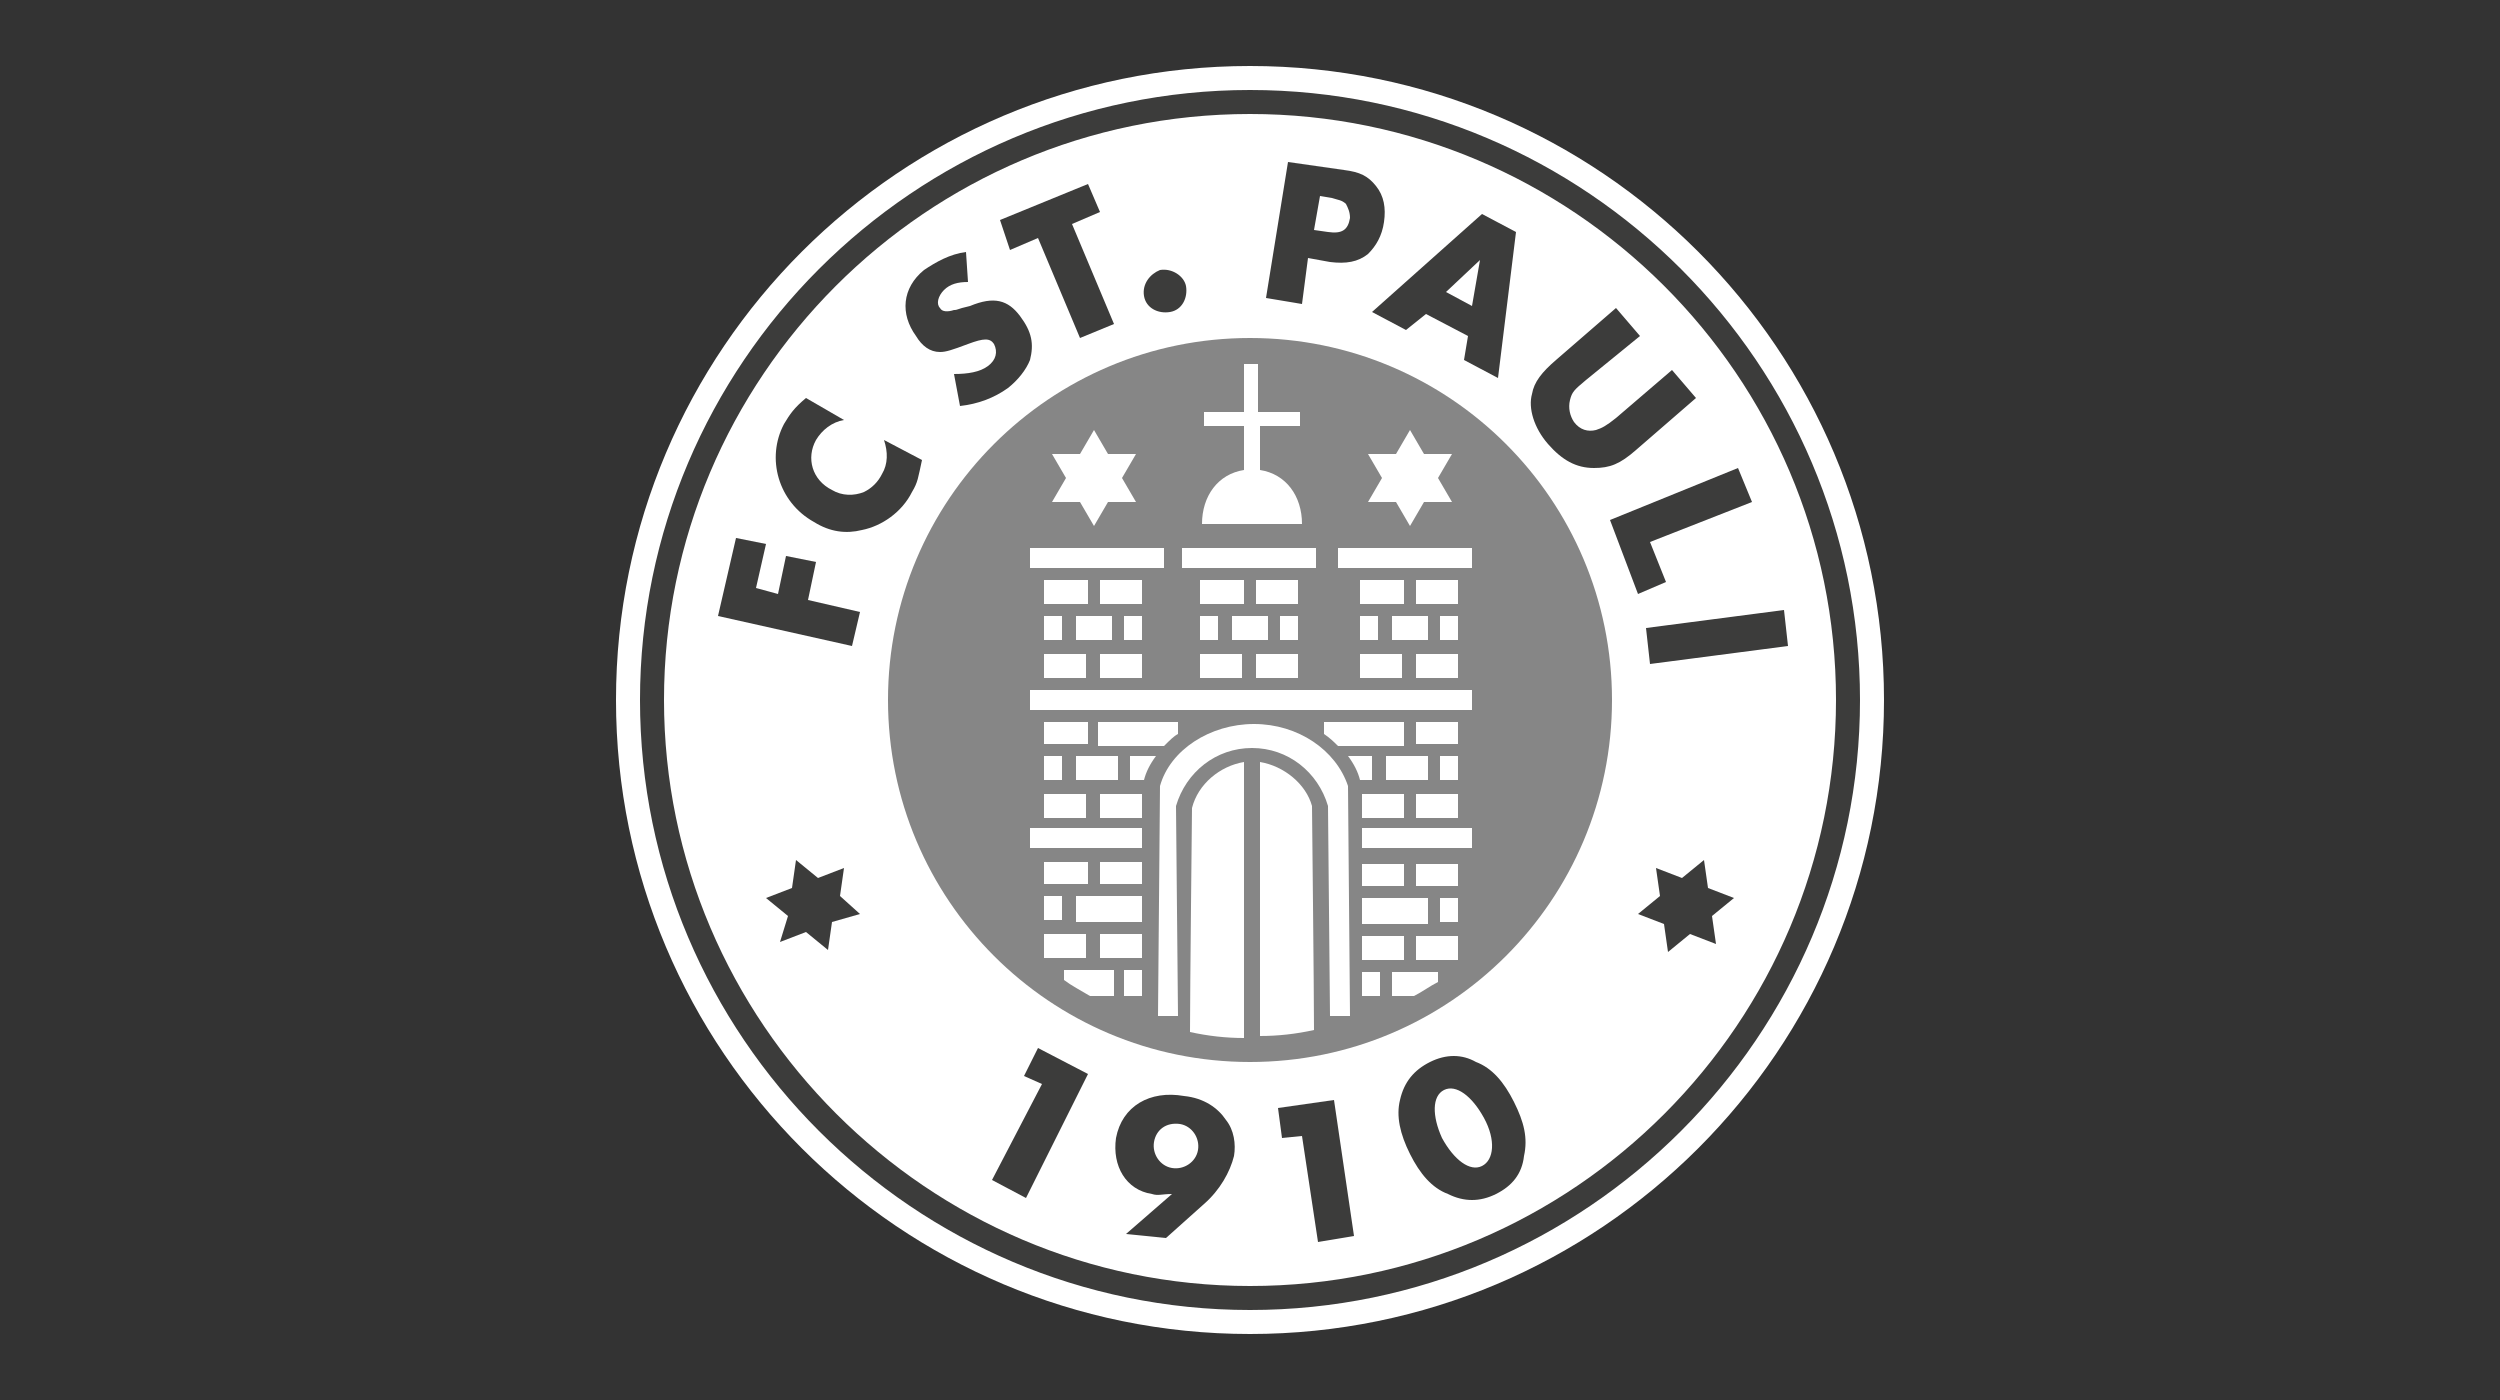 <?xml version="1.0" encoding="utf-8"?>
<!-- Generator: Adobe Illustrator 21.1.0, SVG Export Plug-In . SVG Version: 6.00 Build 0)  -->
<svg version="1.1" id="Ebene_1" xmlns="http://www.w3.org/2000/svg" xmlns:xlink="http://www.w3.org/1999/xlink" x="0px" y="0px"
	 viewBox="0 0 125 70" style="enable-background:new 0 0 125 70;" xml:space="preserve">
<rect x="0" y="0" width="125" height="70" fill="#333333" stroke="none"/>
<style type="text/css">
	.st0{fill:#333333;}
	.st1{fill:#3C3C3B;}
	.st2{clip-path:url(#SVGID_2_);fill:#3C3C3B;}
	.st3{clip-path:url(#SVGID_4_);fill:#3C3C3B;}
	.st4{clip-path:url(#SVGID_6_);fill:#3C3C3B;}
	.st5{clip-path:url(#SVGID_8_);fill:#3C3C3B;}
	.st6{fill-rule:evenodd;clip-rule:evenodd;fill:#3C3C3B;}
	.st7{clip-path:url(#SVGID_10_);fill:#3C3C3B;}
	.st8{clip-path:url(#SVGID_12_);fill:#3C3C3B;}
	.st9{clip-path:url(#SVGID_14_);fill:#3C3C3B;}
	.st10{clip-path:url(#SVGID_14_);fill:none;stroke:#FFFFFF;stroke-width:0.859;stroke-miterlimit:2.613;}
	.st11{clip-path:url(#SVGID_16_);fill:#3C3C3B;}
	.st12{clip-path:url(#SVGID_18_);fill:#3C3C3B;}
	.st13{clip-path:url(#SVGID_20_);fill:#3C3C3B;}
	.st14{fill:#FFFFFF;}
	.st15{clip-path:url(#SVGID_22_);fill:#FFFFFF;}
	.st16{fill:#878787;}
	.st17{fill:#3D3D3B;}
	.st18{clip-path:url(#SVGID_24_);fill:#FFFFFF;}
	.st19{clip-path:url(#SVGID_26_);fill:#3C3C3B;}
	.st20{clip-path:url(#SVGID_28_);fill:#575756;}
	.st21{clip-path:url(#SVGID_28_);fill:#FFFFFF;}
	.st22{clip-path:url(#SVGID_30_);fill:#3C3C3B;}
	.st23{clip-path:url(#SVGID_32_);fill:#3C3C3B;}
	.st24{clip-path:url(#SVGID_34_);fill:#3C3C3B;}
	.st25{clip-path:url(#SVGID_36_);fill:#3C3C3B;}
	.st26{clip-path:url(#SVGID_38_);fill:#3C3C3B;}
	.st27{clip-path:url(#SVGID_40_);fill:#3C3C3B;}
	.st28{clip-path:url(#SVGID_42_);fill:#3C3C3B;}
	.st29{clip-path:url(#SVGID_44_);fill:#3C3C3B;}
	.st30{clip-path:url(#SVGID_46_);fill:#3C3C3B;}
	.st31{clip-path:url(#SVGID_48_);fill:#3C3C3B;}
	.st32{clip-path:url(#SVGID_50_);fill:#3C3C3B;}
	.st33{clip-path:url(#SVGID_52_);fill:#3C3C3B;}
	.st34{fill:#D9D9D9;}
	.st35{fill:#868686;}
	.st36{fill:#575756;}
	.st37{fill:#3D3A3A;}
	.st38{fill-rule:evenodd;clip-rule:evenodd;fill:#C6C6C5;}
	.st39{fill:#B1B1B1;}
	.st40{fill:#6F6F6E;}
	.st41{fill:none;stroke:#FFFFFF;}
	.st42{fill:#1A1A1A;}
	.st43{fill:#CCCCCC;}
	.st44{fill:#DADADA;}
	.st45{fill:none;}
	.st46{fill:#FFFFFF;stroke:#000000;stroke-miterlimit:10;}
	.st47{fill-rule:evenodd;clip-rule:evenodd;fill:#868686;}
</style>
<g>
	<path class="st14" d="M30.8,35c0,17.5,14.2,31.7,31.7,31.7C80,66.7,94.2,52.5,94.2,35C94.2,17.5,80,3.3,62.5,3.3
		C45,3.3,30.8,17.5,30.8,35z"/>
	<circle class="st35" cx="62.5" cy="35" r="18.1"/>
	<path class="st1" d="M32,35c0,16.8,13.7,30.5,30.5,30.5C79.3,65.5,93,51.8,93,35C93,18.2,79.3,4.5,62.5,4.5C45.7,4.5,32,18.2,32,35
		z M33.2,35c0-16.1,13.1-29.3,29.3-29.3c16.1,0,29.3,13.1,29.3,29.3c0,16.1-13.1,29.3-29.3,29.3C46.4,64.3,33.2,51.1,33.2,35z"/>
	<g>
		<path class="st1" d="M43,45.7L42,44.8l0.2-1.4l-1.3,0.5l-1.1-0.9l-0.2,1.4l-1.3,0.5l1.1,0.9L39,47.1l1.3-0.5l1.1,0.9l0.2-1.4
			L43,45.7L43,45.7z"/>
		<path class="st1" d="M81.9,45.7l1.3,0.5l0.2,1.4l1.1-0.9l1.3,0.5l-0.2-1.4l1.1-0.9l-1.3-0.5l-0.2-1.4l-1.1,0.9l-1.3-0.5l0.2,1.4
			L81.9,45.7L81.9,45.7z"/>
		<g>
			<path class="st1" d="M37.8,29.4l1.1,0.3l0.4-1.9l1.5,0.3L40.4,30l2.6,0.6l-0.4,1.7l-6.7-1.5l0.9-3.9l1.5,0.3L37.8,29.4z"/>
			<path class="st1" d="M42.2,21c-0.6,0.1-1.1,0.5-1.4,1c-0.5,0.9-0.2,2,0.8,2.5c0.5,0.3,1.1,0.3,1.6,0.1c0.4-0.2,0.7-0.5,0.9-0.9
				c0.3-0.5,0.3-1.1,0.1-1.7l1.9,1c-0.2,0.9-0.2,1.1-0.5,1.6c-0.5,1-1.5,1.7-2.5,1.9c-0.8,0.2-1.6,0.1-2.4-0.4
				c-1.8-1-2.4-3.2-1.5-4.9c0.3-0.5,0.5-0.8,1.1-1.3L42.2,21z"/>
			<path class="st1" d="M48.4,14.1c-0.5,0-0.9,0.1-1.2,0.4c-0.3,0.3-0.4,0.7-0.2,0.9c0.1,0.2,0.4,0.2,0.7,0.1c0.1,0,0.1,0,0.4-0.1
				l0.4-0.1c1.2-0.5,1.9-0.3,2.5,0.5c0.6,0.8,0.7,1.4,0.5,2.2c-0.2,0.5-0.6,1-1.1,1.4c-0.7,0.5-1.5,0.8-2.4,0.9l-0.3-1.6
				c0.7,0,1.3-0.1,1.7-0.4c0.4-0.3,0.5-0.7,0.3-1.1c-0.2-0.3-0.5-0.3-1.3,0c-0.8,0.3-1.1,0.4-1.4,0.4c-0.5,0-0.9-0.3-1.2-0.8
				c-0.8-1.1-0.7-2.4,0.4-3.3c0.6-0.4,1.3-0.8,2.1-0.9L48.4,14.1z"/>
			<path class="st1" d="M55.7,16.2L54,16.9l-2.1-5l-1.4,0.6L50,11l4.4-1.8l0.6,1.4l-1.4,0.6L55.7,16.2z"/>
			<path class="st1" d="M59.3,14.3c0.1,0.6-0.2,1.2-0.8,1.3c-0.6,0.1-1.2-0.2-1.3-0.8c-0.1-0.6,0.3-1.1,0.8-1.3
				C58.6,13.4,59.2,13.8,59.3,14.3z"/>
			<path class="st1" d="M65.7,11.5l0.3-1.7l0.6,0.1c0.3,0.1,0.5,0.1,0.7,0.3c0.1,0.2,0.2,0.4,0.2,0.7c-0.1,0.6-0.4,0.8-1.1,0.7
				L65.7,11.5z M65.4,12.9l1.1,0.2c0.8,0.1,1.4,0,1.9-0.4c0.4-0.4,0.7-0.9,0.8-1.6c0.1-0.7,0-1.3-0.4-1.8c-0.4-0.5-0.8-0.7-1.6-0.8
				l-2.8-0.4l-1.1,6.8l1.8,0.3L65.4,12.9z"/>
			<path class="st1" d="M73.6,15.3l-1.3-0.7L74,13L73.6,15.3z M73.4,16.8L73.2,18l1.7,0.9l0.9-7.3l-1.7-0.9l-5.5,4.9l1.7,0.9l1-0.8
				L73.4,16.8z"/>
			<path class="st1" d="M79.3,19c-0.6,0.5-0.7,0.6-0.8,1c-0.1,0.4,0,0.8,0.2,1.1c0.3,0.4,0.7,0.5,1.1,0.4c0.3-0.1,0.5-0.2,1-0.6
				l2.8-2.4l1.2,1.4l-3,2.6c-0.8,0.7-1.3,0.9-2.1,0.9c-0.9,0-1.6-0.4-2.3-1.2c-0.7-0.8-1-1.8-0.8-2.5c0.1-0.6,0.5-1.1,1.2-1.7l3-2.6
				l1.2,1.4L79.3,19z"/>
			<path class="st1" d="M82.5,27.1l0.8,2l-1.4,0.6L80.5,26l6.4-2.6l0.7,1.7L82.5,27.1z"/>
			<path class="st1" d="M82.5,33.2l-0.2-1.8l6.9-0.9l0.2,1.8L82.5,33.2z"/>
			<path class="st1" d="M51.2,53.8l0.7-1.4l2.5,1.3l-3.1,6.2L49.6,59l2.5-4.8L51.2,53.8z"/>
			<path class="st1" d="M59,56.2c0.6,0.1,1,0.7,0.9,1.3c-0.1,0.6-0.7,1-1.3,0.9c-0.6-0.1-1-0.7-0.9-1.3C57.8,56.5,58.3,56.1,59,56.2
				z M58.3,61.9l1.9-1.7c0.8-0.7,1.3-1.6,1.5-2.4c0.1-0.6,0-1.3-0.4-1.8c-0.4-0.6-1.1-1.1-2.1-1.2c-1.7-0.3-3.1,0.5-3.4,2.1
				c-0.2,1.4,0.5,2.6,1.8,2.8c0.3,0.1,0.5,0,1,0l-2.3,2L58.3,61.9z"/>
			<path class="st1" d="M64.1,56.9l-0.2-1.5l2.8-0.4l1,6.8l-1.8,0.3l-0.8-5.3L64.1,56.9z"/>
			<path class="st1" d="M72.2,54.5c0.6-0.3,1.4,0.3,2,1.4c0.6,1.1,0.5,2.1-0.1,2.4c-0.6,0.3-1.4-0.3-2-1.4
				C71.6,55.8,71.6,54.8,72.2,54.5z M71.5,53.1c-0.8,0.4-1.3,1-1.5,1.9c-0.2,0.8,0,1.7,0.5,2.7c0.5,1,1.1,1.7,1.9,2
				c0.8,0.4,1.6,0.4,2.4,0c0.8-0.4,1.3-1,1.4-1.9c0.2-0.9,0-1.7-0.5-2.7c-0.5-1-1.1-1.7-1.9-2C73.1,52.7,72.3,52.7,71.5,53.1z"/>
		</g>
	</g>
	<rect x="55" y="39.7" class="st14" width="2.1" height="1.2"/>
	<path class="st14" d="M56.8,25.1l-0.7-1.2l0.7-1.2h-1.4l-0.7-1.2l-0.7,1.2h-1.4l0.7,1.2l-0.7,1.2h1.4l0.7,1.2l0.7-1.2H56.8
		L56.8,25.1z"/>
	<path class="st14" d="M72.6,25.1l-0.7-1.2l0.7-1.2h-1.4l-0.7-1.2l-0.7,1.2h-1.4l0.7,1.2l-0.7,1.2h1.4l0.7,1.2l0.7-1.2H72.6
		L72.6,25.1z"/>
	<polygon class="st14" points="54.4,30.2 52.2,30.2 52.2,29 54.4,29 	"/>
	<polygon class="st14" points="57.1,30.2 55,30.2 55,29 57.1,29 	"/>
	<rect x="52.2" y="32.7" class="st14" width="2.1" height="1.2"/>
	<rect x="55" y="32.7" class="st14" width="2.1" height="1.2"/>
	<polygon class="st14" points="54.4,37.2 52.2,37.2 52.2,36.1 54.4,36.1 	"/>
	<rect x="52.2" y="39.7" class="st14" width="2.1" height="1.2"/>
	<rect x="53.8" y="37.8" class="st14" width="2.1" height="1.2"/>
	<rect x="52.2" y="37.8" class="st14" width="0.9" height="1.2"/>
	<polygon class="st14" points="54.4,44.2 52.2,44.2 52.2,43.1 54.4,43.1 	"/>
	<rect x="52.2" y="46.7" class="st14" width="2.1" height="1.2"/>
	<rect x="52.2" y="44.8" class="st14" width="0.9" height="1.2"/>
	<polygon class="st14" points="70.8,48 72.9,48 72.9,46.8 70.8,46.8 	"/>
	<polygon class="st14" points="70.8,30.2 72.9,30.2 72.9,29 70.8,29 	"/>
	<polygon class="st14" points="68,30.2 70.2,30.2 70.2,29 68,29 	"/>
	<rect x="70.8" y="32.7" class="st14" width="2.1" height="1.2"/>
	<rect x="68" y="32.7" class="st14" width="2.1" height="1.2"/>
	<polygon class="st14" points="70.8,37.2 72.9,37.2 72.9,36.1 70.8,36.1 	"/>
	<rect x="70.8" y="39.7" class="st14" width="2.1" height="1.2"/>
	<rect x="69.3" y="37.8" class="st14" width="2.1" height="1.2"/>
	<rect x="72" y="37.8" class="st14" width="0.9" height="1.2"/>
	<polygon class="st14" points="70.8,44.3 72.9,44.3 72.9,43.2 70.8,43.2 	"/>
	<rect x="72" y="44.9" class="st14" width="0.9" height="1.2"/>
	<polygon class="st14" points="62.2,30.2 60,30.2 60,29 62.2,29 	"/>
	<polygon class="st14" points="64.9,30.2 62.8,30.2 62.8,29 64.9,29 	"/>
	<rect x="60" y="32.7" class="st14" width="2.1" height="1.2"/>
	<rect x="62.8" y="32.7" class="st14" width="2.1" height="1.2"/>
	<rect x="61.6" y="30.8" class="st14" width="1.8" height="1.2"/>
	<rect x="64" y="30.8" class="st14" width="0.9" height="1.2"/>
	<rect x="60" y="30.8" class="st14" width="0.9" height="1.2"/>
	<rect x="69.6" y="30.8" class="st14" width="1.8" height="1.2"/>
	<rect x="72" y="30.8" class="st14" width="0.9" height="1.2"/>
	<rect x="68" y="30.8" class="st14" width="0.9" height="1.2"/>
	<rect x="53.8" y="30.8" class="st14" width="1.8" height="1.2"/>
	<rect x="56.2" y="30.8" class="st14" width="0.9" height="1.2"/>
	<rect x="52.2" y="30.8" class="st14" width="0.9" height="1.2"/>
	<rect x="51.5" y="27.4" class="st14" width="6.7" height="1"/>
	<rect x="51.5" y="34.5" class="st14" width="22.1" height="1"/>
	<rect x="66.9" y="27.4" class="st14" width="6.7" height="1"/>
	<rect x="59.1" y="27.4" class="st14" width="6.7" height="1"/>
	<path class="st14" d="M58.9,36.7l0-0.6h-4l0,1.2h3.3C58.5,37,58.7,36.8,58.9,36.7z"/>
	<polygon class="st14" points="68.1,48.6 68.1,49.8 69,49.8 69,48.6 	"/>
	<polygon class="st14" points="68.1,46.8 68.1,48 70.2,48 70.2,46.8 	"/>
	<polygon class="st14" points="68.1,44.9 68.1,46.2 71.4,46.2 71.4,44.9 	"/>
	<polygon class="st14" points="68.1,43.2 68.1,44.3 70.2,44.3 70.2,43.2 	"/>
	<polygon class="st14" points="68.1,41.4 68.1,42.4 73.6,42.4 73.6,41.4 	"/>
	<polygon class="st14" points="68.1,39.7 68.1,40.9 70.2,40.9 70.2,39.7 	"/>
	<path class="st14" d="M67.4,37.8c0.3,0.4,0.5,0.8,0.6,1.2h0.6v-1.2H67.4z"/>
	<path class="st14" d="M66.2,36.1l0,0.6c0.3,0.2,0.5,0.4,0.7,0.6h3.3l0-1.2H66.2z"/>
	<polygon class="st14" points="57.1,48.5 56.2,48.5 56.2,49.8 57.1,49.8 	"/>
	<polygon class="st14" points="57.1,46.7 55,46.7 55,47.9 57.1,47.9 	"/>
	<polygon class="st14" points="57.1,44.8 53.8,44.8 53.8,46.1 57.1,46.1 	"/>
	<polygon class="st14" points="57.1,43.4 57.1,43.1 55,43.1 55,44.2 57.1,44.2 	"/>
	<polygon class="st14" points="57.1,41.4 51.5,41.4 51.5,42.4 57.1,42.4 	"/>
	<path class="st14" d="M57.8,37.8h-1.3v1.2h0.7C57.3,38.6,57.5,38.2,57.8,37.8z"/>
	<path class="st14" d="M58.8,40.3L58.8,40.3c0.5-1.7,2-2.9,3.8-2.9c1.8,0,3.3,1.2,3.8,2.9l0,0l0.1,10.5h1l-0.1-11.5
		c-0.6-1.8-2.5-3.1-4.7-3.1c-2.2,0-4.2,1.3-4.7,3.1l-0.1,11.5h1L58.8,40.3z"/>
	<path class="st14" d="M62.6,18.2c-0.1,0-0.3,0-0.4,0v2.4h-2v0.7h2v2.2c-1.3,0.2-2.1,1.3-2.1,2.7h5c0-1.4-0.8-2.5-2.1-2.7v-2.2H65
		v-0.7h-2.1v-2.4C62.8,18.2,62.7,18.2,62.6,18.2z"/>
	<path class="st14" d="M63,38.1v13.7c0.9,0,1.8-0.1,2.7-0.3c0-1.9-0.1-11.1-0.1-11.2C65.3,39.2,64.2,38.3,63,38.1z"/>
	<path class="st14" d="M59.6,40.4c0,0.1-0.1,9.3-0.1,11.2c0.9,0.2,1.8,0.3,2.7,0.3V38.1C61,38.3,59.9,39.2,59.6,40.4z"/>
	<path class="st14" d="M69.6,49.8h1.1c0.4-0.2,0.8-0.5,1.2-0.7v-0.5h-2.3V49.8z"/>
	<path class="st14" d="M55.6,48.5h-2.4V49c0.4,0.3,0.8,0.5,1.3,0.8h1.2V48.5z"/>
</g>
</svg>
